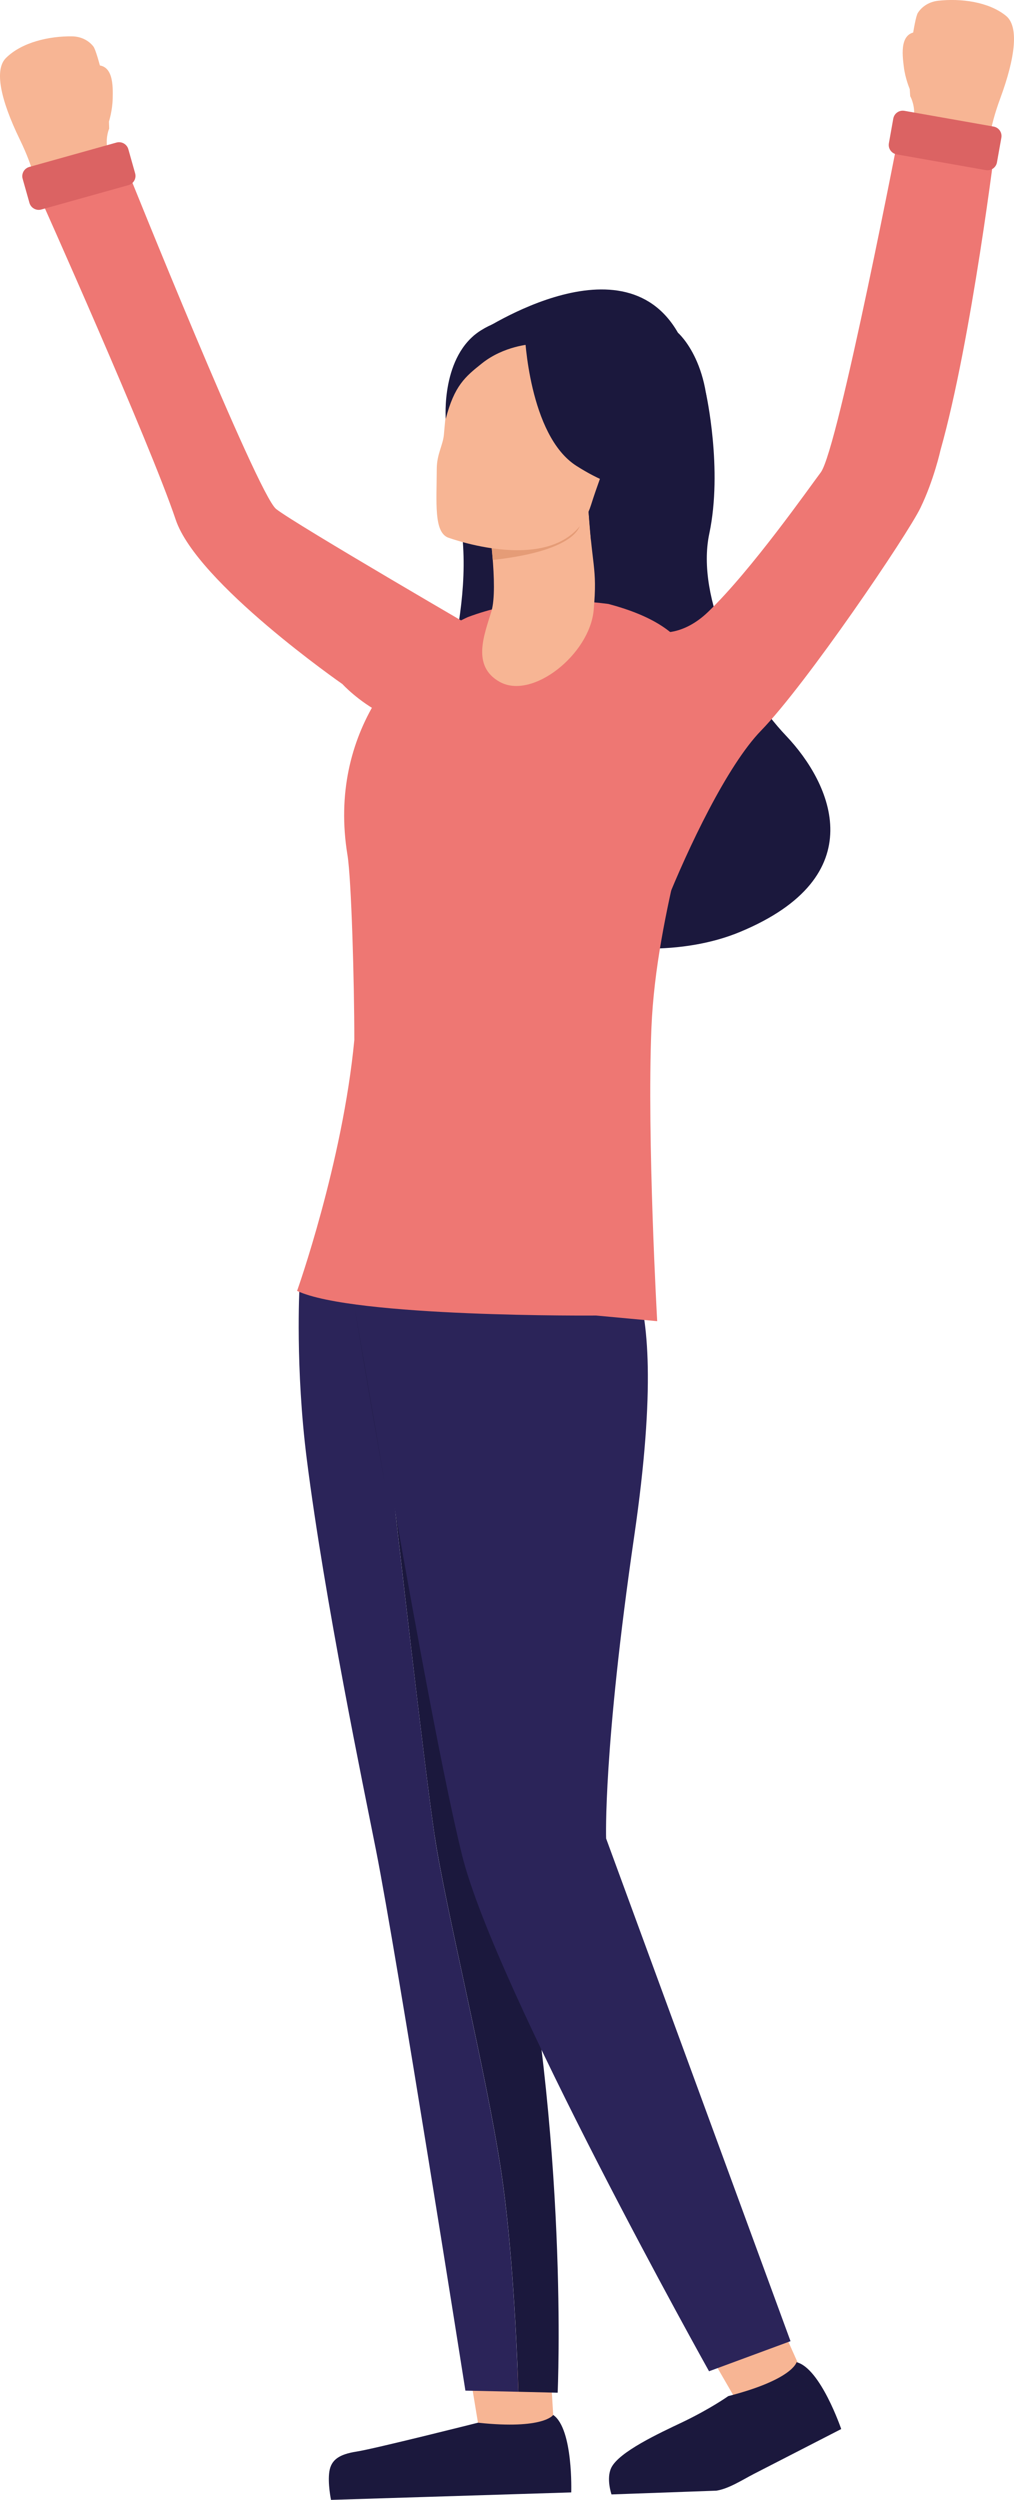 <svg width="56" height="138" viewBox="0 0 56 138" fill="none" xmlns="http://www.w3.org/2000/svg">
<g id="People" clip-path="url(#clip0_5700_6499)">
<path id="Vector" d="M38.988 21.704C38.988 21.704 39.925 25.901 39.171 29.464C38.418 33.026 40.907 37.981 43.416 40.62C45.924 43.261 48.269 48.376 40.857 51.45C34.702 54.002 24.45 50.978 23.89 45.507C23.331 40.035 26.244 34.912 25.475 29.082C24.706 23.253 23.425 19.268 29.378 17.187C35.332 15.104 38.986 21.704 38.986 21.704H38.988Z" fill="#1B183D"/>
<g id="Group">
<g id="Group_2">
<g id="Group_3">
<path id="Vector_2" d="M30.398 130.737L30.592 134L26.479 134.242L25.899 130.723L30.398 130.737Z" fill="#F7B594"/>
<path id="Vector_3" d="M30.552 133.311C30.552 133.311 30.032 134.127 26.396 133.74C26.396 133.74 20.665 135.183 19.699 135.332C18.734 135.482 18.289 135.785 18.189 136.436C18.089 137.088 18.281 138 18.281 138L31.548 137.588C31.548 137.588 31.663 134.075 30.552 133.311Z" fill="#1B183D"/>
</g>
<g id="Group_4">
<path id="Vector_4" d="M24.003 101.33C23.41 97.34 21.838 83.471 21.838 83.471L19.925 72.324L27.219 70.743L27.831 76.981C28.976 82.876 28.313 103.452 28.313 103.452C31.44 118.119 30.798 132.084 30.798 132.084L28.631 132.032C28.548 129.472 28.305 124.014 27.683 119.882C26.841 114.297 24.599 105.322 24.005 101.33H24.003Z" fill="#1B183D"/>
<path id="Vector_5" d="M20.77 102.158C20.073 98.638 17.948 88.442 16.946 80.579C16.301 75.502 16.538 71.094 16.538 71.094L20.146 70.975L21.836 83.471C21.836 83.471 23.41 97.338 24.001 101.33C24.595 105.32 26.837 114.297 27.679 119.882C28.302 124.014 28.544 129.472 28.627 132.032L25.703 131.969C25.703 131.969 21.917 107.954 20.77 102.16V102.158Z" fill="#2B2459"/>
</g>
</g>
<g id="Group_5">
<g id="Group_6">
<path id="Vector_6" d="M43.148 128.395L44.417 131.233L40.84 132.816L39.142 129.88L43.148 128.395Z" fill="#F7B594"/>
<path id="Vector_7" d="M43.992 130.397C43.992 130.397 43.791 131.352 40.219 132.272C40.219 132.272 39.231 132.975 37.663 133.723C36.412 134.317 34.179 135.35 33.756 136.231C33.469 136.831 33.771 137.699 33.771 137.699L39.559 137.492C40.242 137.391 41.009 136.889 41.624 136.572L46.458 134.089C46.458 134.089 45.313 130.729 43.99 130.399L43.992 130.397Z" fill="#1B183D"/>
</g>
<path id="Vector_8" d="M33.399 69.084C33.399 69.084 37.399 68.514 35.029 84.779C33.305 96.61 33.474 101.489 33.474 101.489L43.658 129.238L39.158 130.9C39.158 130.9 27.344 109.78 25.516 102.402C24.55 98.499 23.04 90.314 21.832 83.467L19.684 70.99L33.397 69.084H33.399Z" fill="#2B2459"/>
</g>
<path id="Vector_9" d="M21.302 82.179C20.327 76.646 19.568 72.075 19.568 72.075L21.302 82.179Z" fill="#1B183D"/>
</g>
<path id="Vector_10" d="M19.568 57.387C19.568 54.238 19.407 48.527 19.189 47.197C18.075 40.413 22.262 35.702 25.834 34.067C28.271 33.151 30.873 32.981 33.594 33.339C38.597 34.663 38.84 37.114 38.8 40.443C38.759 43.772 36.243 50.175 35.975 56.764C35.727 62.91 36.295 72.933 36.295 72.933L32.923 72.621C32.923 72.621 19.516 72.732 16.407 71.26C16.407 71.26 18.925 64.187 19.57 57.389L19.568 57.387Z" fill="#EE7773"/>
<g id="Group_7">
<path id="Vector_11" d="M50.837 28.027C51.573 26.511 51.939 24.855 51.941 24.847C53.667 18.734 55.004 7.691 55.004 7.691L49.764 6.765C49.764 6.765 46.288 24.807 45.327 26.079C44.72 26.882 41.528 31.442 39.115 33.77C37.711 35.127 36.443 34.903 36.443 34.903C36.443 34.903 30.089 41.565 32.051 46.147C32.118 46.304 33.11 48.088 33.665 48.081C34.603 48.067 36.418 50.762 36.765 49.895C37.988 46.837 40.158 42.256 42.036 40.327C44.531 37.762 50.101 29.548 50.837 28.029V28.027Z" fill="#EE7773"/>
<g id="Group_8">
<path id="Vector_12" d="M50.486 6.305C50.505 5.709 50.268 5.312 50.268 5.312L50.162 3.714C50.162 3.714 50.48 1.044 50.688 0.715C50.931 0.331 51.349 0.094 51.802 0.042C53.05 -0.1 54.603 0.092 55.563 0.878C56.252 1.443 56.112 3.072 55.239 5.437C54.59 7.196 54.624 8.032 54.624 8.032L50.313 7.292C50.313 7.292 50.463 6.984 50.484 6.305H50.486Z" fill="#F7B594"/>
<path id="Vector_13" d="M49.52 8.522L54.443 9.391C54.732 9.442 55.008 9.251 55.059 8.963L55.302 7.601C55.354 7.313 55.161 7.038 54.872 6.987L49.949 6.118C49.66 6.067 49.384 6.259 49.333 6.546L49.09 7.909C49.038 8.196 49.231 8.471 49.52 8.522Z" fill="#DB6363"/>
<path id="Vector_14" d="M50.243 4.919C50.243 4.919 49.991 4.335 49.914 3.683C49.837 3.032 49.635 1.654 50.835 1.771C52.035 1.888 50.243 4.921 50.243 4.921V4.919Z" fill="#F7B594"/>
</g>
</g>
<g id="Group_9">
<path id="Vector_15" d="M27.184 35.252C27.184 35.252 16.284 28.926 15.247 28.096C14.21 27.266 7.078 9.506 7.078 9.506L2.181 10.832C2.181 10.832 8.265 24.403 9.702 28.684C10.877 32.185 18.909 37.762 18.909 37.762C18.909 37.762 22.36 41.553 26.099 39.439C29.839 37.325 27.184 35.254 27.184 35.254V35.252Z" fill="#EE7773"/>
<g id="Group_10">
<path id="Vector_16" d="M5.913 8.109C5.836 7.518 6.03 7.101 6.03 7.101L5.976 5.5C5.976 5.5 5.396 2.875 5.157 2.566C4.878 2.208 4.439 2.012 3.984 2.007C2.728 1.987 1.202 2.329 0.326 3.204C-0.306 3.835 -0.004 5.443 1.098 7.71C1.917 9.397 1.965 10.232 1.965 10.232L6.182 9.075C6.182 9.075 6.003 8.781 5.915 8.109H5.913Z" fill="#F7B594"/>
<path id="Vector_17" d="M6.431 7.87L1.618 9.216C1.335 9.295 1.171 9.587 1.25 9.868L1.626 11.2C1.706 11.481 2 11.645 2.282 11.566L7.095 10.22C7.378 10.141 7.543 9.849 7.463 9.568L7.087 8.236C7.007 7.955 6.714 7.791 6.431 7.87Z" fill="#DB6363"/>
<path id="Vector_18" d="M6.019 6.706C6.019 6.706 6.211 6.099 6.223 5.443C6.234 4.788 6.3 3.394 5.117 3.628C3.934 3.862 6.017 6.706 6.017 6.706H6.019Z" fill="#F7B594"/>
</g>
</g>
<path id="Vector_19" d="M27.595 37.64C29.398 38.651 32.569 36.12 32.787 33.676C33.004 31.233 32.673 31.369 32.469 27.628C32.469 27.628 28.267 28.607 26.959 28.623C26.959 28.623 27.533 32.438 27.14 33.743C26.745 35.05 26.03 36.762 27.596 37.642L27.595 37.64Z" fill="#F7B594"/>
<path id="Vector_20" d="M27.157 30.265C27.157 30.265 30.785 30.117 32.054 28.879C32.054 28.879 32.11 30.372 27.213 30.911L27.157 30.265Z" fill="#E59C77"/>
<g id="Group_11">
<path id="Vector_21" d="M26.138 18.552C26.138 18.552 34.301 12.885 37.441 18.368C37.441 18.368 39.52 20.156 39.035 24.523C38.539 28.979 34.703 31.229 33.525 29.974C32.767 29.169 32.64 29.865 32.64 29.865L32.503 28.239L26.136 18.552H26.138Z" fill="#1B183D"/>
<path id="Vector_22" d="M32.505 28.238C32.505 28.238 34.89 28.316 36.175 26.657C37.093 25.472 38.963 20.284 33.708 18.446C33.708 18.446 32.214 17.849 30.409 18.054C28.974 18.216 26.635 18.96 26.132 24.073L25.83 25.731L32.503 28.24L32.505 28.238Z" fill="#1B183D"/>
<g id="Group_12">
<path id="Vector_23" d="M24.739 29.673C24.739 29.673 31.301 32.117 32.642 27.872C33.935 23.776 35.763 21.346 31.642 19.723C27.523 18.099 26.096 19.332 25.402 20.635C24.62 22.103 24.628 22.783 24.514 24.004C24.462 24.571 24.125 25.075 24.121 25.873C24.113 27.764 23.957 29.349 24.739 29.675V29.673Z" fill="#F7B594"/>
<path id="Vector_24" d="M28.982 18.448C28.982 18.448 29.201 24.033 31.829 25.714C34.457 27.395 35.958 27.038 35.958 27.038C35.958 27.038 34.334 24.572 34.887 21.383C34.887 21.383 31.18 16.549 28.982 18.448Z" fill="#1B183D"/>
<path id="Vector_25" d="M29.311 19.004C29.311 19.004 27.829 19.092 26.618 20.058C25.683 20.802 25.092 21.294 24.618 23.121C24.618 23.121 24.342 19.625 26.562 18.236C28.916 16.762 29.311 19.004 29.311 19.004Z" fill="#1B183D"/>
</g>
</g>
</g>
<defs>
<clipPath id="clip0_5700_6499">
<rect width="56" height="138" fill="white"/>
</clipPath>
</defs>
</svg>
